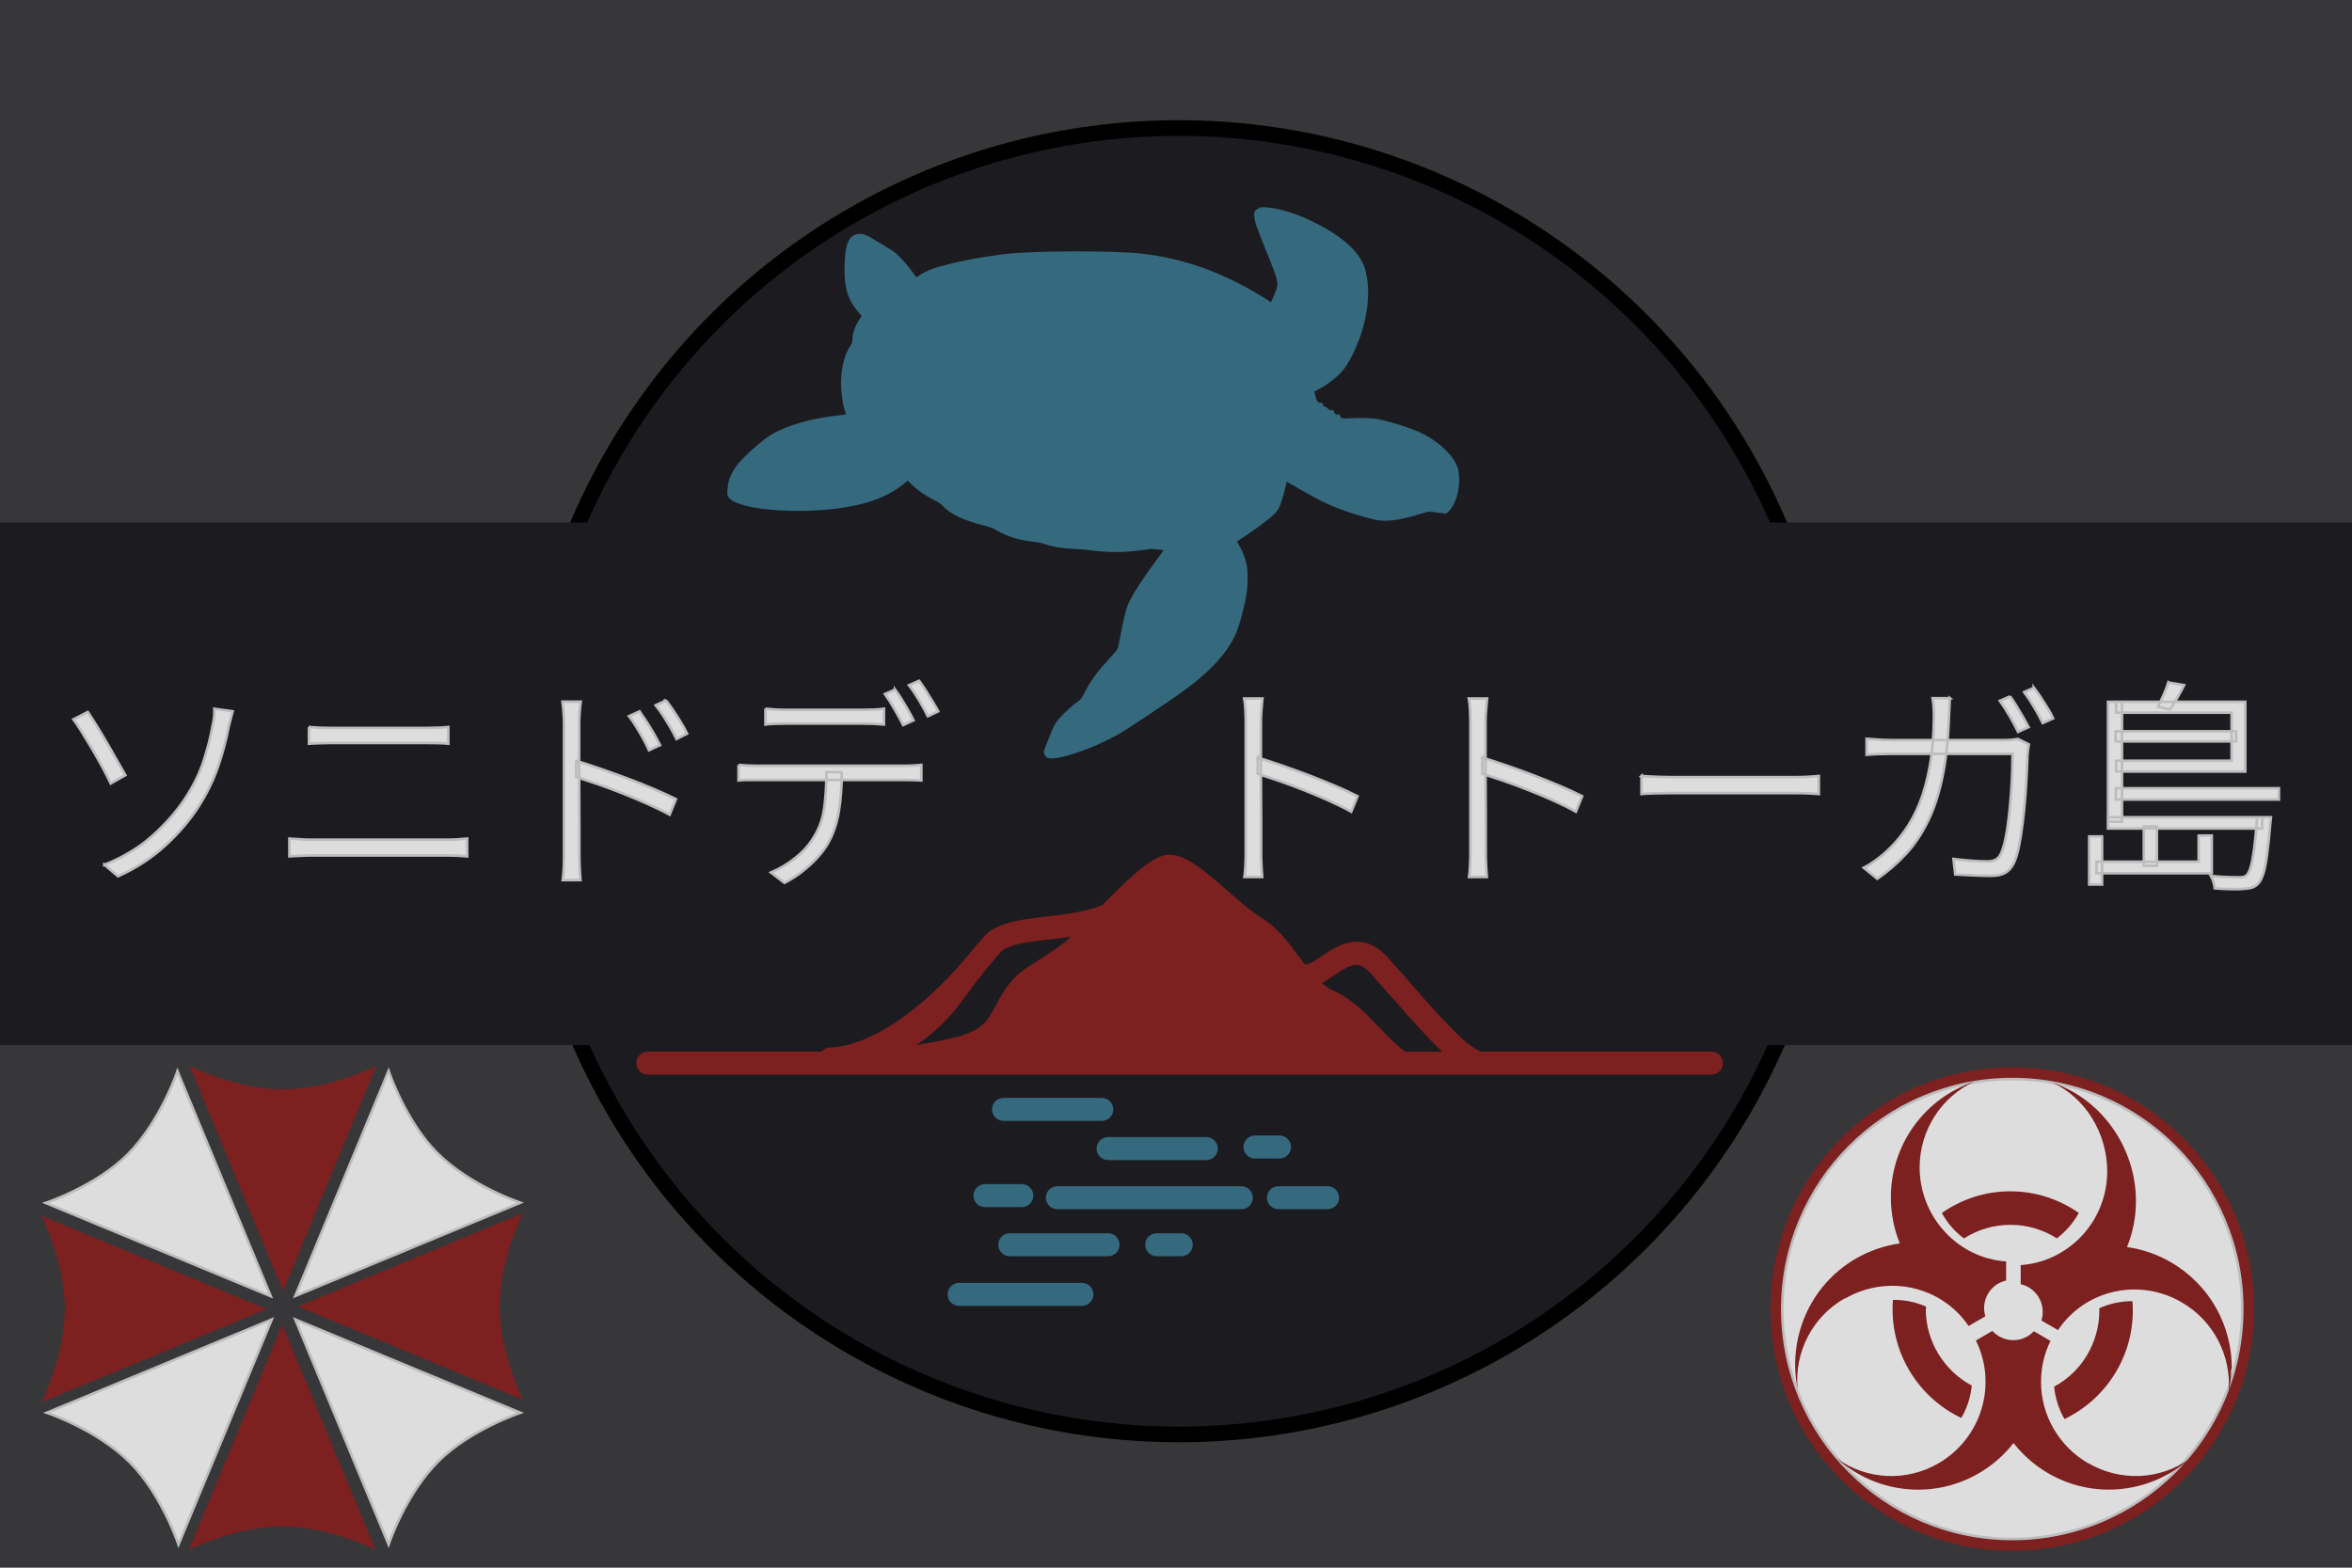 <svg width="900" height="600" preserveAspectRatio="xMinYMin meet" version="1.1" xmlns="http://www.w3.org/2000/svg">
 <title>GeoBrol - Sonido de Tortuga - Resident Evil (fictif)</title>
 <style>.b{fill:#37373a;}.t{fill:#1c1c20;}
 .r{opacity:0.4}
 .h{fill: none; stroke:#bbb; stroke-miterlimit: 10; stroke-width: 5px;}
 .w{fill:#35697e;}
    .j{fill:#ddd;stroke:#bdbdbd}
    .k{fill:#7d2020}</style>
 <path class="b" d="m900 0h-900v600h900v-600z"/>
 <g class="t">
  <circle cx="451" cy="299" r="250" stroke="#000" stroke-width="6"/>
  <path d="M0 200h900v200H0z"/>
 </g>
 <g class="k">
  <path class="j" d="m39.9 331c7.22-2.87 13.3-6.54 18.3-11s9.12-9.14 12.4-14c3.32-4.99 5.79-9.98 7.4-15 1.6-4.99 2.75-9.55 3.44-13.7 0.229-0.86 0.401-1.91 0.516-3.14 0.114-1.23 0.143-2.19 0.086-2.88l6.97 0.946c-0.287 0.975-0.559 2.04-0.817 3.18-0.258 1.15-0.473 2.01-0.645 2.58-0.975 5.16-2.38 10.4-4.21 15.7-1.84 5.28-4.33 10.3-7.48 15.2-3.38 5.22-7.57 10.1-12.6 14.7-4.99 4.62-11 8.56-18.1 11.8l-5.25-4.47zm-6.28-58.5c0.917 1.38 2.04 3.12 3.35 5.25 1.32 2.12 2.68 4.39 4.08 6.79 1.4 2.41 2.71 4.69 3.91 6.84s2.21 3.91 3.01 5.29l-5.59 3.18c-0.86-1.83-1.92-3.91-3.18-6.24-1.26-2.32-2.6-4.67-4-7.05-1.4-2.38-2.72-4.56-3.96-6.54-1.23-1.98-2.28-3.54-3.14-4.69l5.5-2.84zm84.6 5.76c1.26 0.115 2.56 0.201 3.91 0.258 1.35 0.058 2.68 0.086 4 0.086h4.17 6.71 8 7.96 6.58 3.83c1.49 0 2.94-0.028 4.34-0.086 1.4-0.057 2.68-0.143 3.83-0.258v6.36c-1.15-0.114-2.45-0.186-3.91-0.215-1.46-0.028-2.88-0.043-4.26-0.043h-3.87-6.71-8.08-8.04-6.62-3.83c-1.43 0-2.81 0.029-4.13 0.086-1.32 0.058-2.61 0.115-3.87 0.172v-6.36zm-7.48 42.7c1.43 0.058 2.82 0.144 4.17 0.258 1.35 0.115 2.8 0.172 4.34 0.172h4.08 7.48 9.46 10.1 9.42 7.44 4.13c1.26 0 2.51-0.043 3.74-0.129 1.23-0.086 2.45-0.186 3.66-0.301v6.79c-1.2-0.114-2.45-0.2-3.74-0.258-1.29-0.057-2.51-0.086-3.66-0.086h-4.13-7.44-9.42-10.1-9.46-7.48-4.08c-1.55 0-3 0.043-4.34 0.129-1.35 0.086-2.74 0.158-4.17 0.215v-6.79zm134-48.7c0.688 0.975 1.52 2.21 2.49 3.7 0.974 1.49 1.94 3.05 2.88 4.69s1.76 3.14 2.45 4.52l-4.21 1.98c-0.631-1.43-1.38-2.92-2.24-4.47s-1.75-3.07-2.67-4.56c-0.918-1.49-1.84-2.84-2.75-4.04l4.04-1.81zm10.1-4.21c0.745 0.918 1.62 2.12 2.62 3.61 1 1.49 2.01 3.05 3.01 4.69 1 1.63 1.82 3.11 2.45 4.43l-4.04 2.06c-0.688-1.43-1.48-2.91-2.36-4.43-0.889-1.52-1.81-3.01-2.75-4.47s-1.91-2.8-2.88-4l3.96-1.89zm-39 59.2v-4.69-8.64-10.7-10.9-9.37-5.89c0-1.15-0.058-2.54-0.172-4.17-0.115-1.63-0.258-3.08-0.43-4.34h6.97c-0.172 1.2-0.316 2.64-0.43 4.3-0.115 1.66-0.172 3.07-0.172 4.21v8.51 10.2c0 3.56 0.014 7.07 0.043 10.5 0.028 3.47 0.043 6.68 0.043 9.63v7.44 3.87c0 0.86 0.014 1.89 0.043 3.1 0.028 1.2 0.086 2.36 0.172 3.48s0.157 2.14 0.215 3.05h-6.79c0.172-1.26 0.301-2.8 0.387-4.6s0.129-3.48 0.129-5.03zm4.56-36.1c2.81 0.86 5.9 1.88 9.29 3.05 3.38 1.18 6.84 2.42 10.4 3.74 3.53 1.32 6.88 2.67 10.1 4.04s6 2.67 8.47 3.87l-2.41 5.93c-2.47-1.32-5.26-2.68-8.38-4.08-3.12-1.4-6.35-2.77-9.68-4.08-3.33-1.32-6.52-2.51-9.59-3.57-3.07-1.06-5.78-1.96-8.13-2.71v-6.19zm72.5-19.9c1.2 0.115 2.39 0.215 3.57 0.301 1.18 0.086 2.45 0.129 3.83 0.129h4.47 6.84 7.65 6.84 4.39c1.15 0 2.42-0.028 3.83-0.086 1.4-0.057 2.71-0.172 3.91-0.344v6.02c-1.26-0.114-2.57-0.2-3.91-0.258-1.35-0.057-2.62-0.086-3.83-0.086h-4.39-6.84-7.61-6.84-4.43c-1.43 0-2.78 0.029-4.04 0.086-1.26 0.058-2.41 0.144-3.44 0.258v-6.02zm-10.3 21.5c1.15 0.115 2.32 0.201 3.53 0.258 1.2 0.058 2.46 0.086 3.78 0.086h4.3 8.13 10.3 11 10.3 8.04 4.21c0.917 0 1.96-0.028 3.14-0.086 1.18-0.057 2.25-0.143 3.22-0.258v5.93c-0.86-0.057-1.88-0.1-3.05-0.129-1.18-0.028-2.28-0.043-3.31-0.043h-4.21-8.04-10.3-11-10.3-8.13-4.3-3.78c-1.2 0-2.38 0.058-3.53 0.172v-5.93zm39.5 2.75c0 5.33-0.359 10.3-1.08 14.8-0.717 4.53-2.05 8.57-4 12.1-1.03 1.89-2.41 3.78-4.13 5.68s-3.66 3.68-5.8 5.38c-2.15 1.69-4.46 3.17-6.92 4.43l-5.16-3.96c3.38-1.43 6.54-3.32 9.46-5.68 2.92-2.35 5.22-4.93 6.88-7.74 2.18-3.44 3.54-7.27 4.08-11.5 0.544-4.21 0.817-8.73 0.817-13.5h5.85zm20.4-31.6c0.745 0.975 1.55 2.16 2.41 3.57 0.86 1.4 1.7 2.82 2.54 4.26 0.831 1.43 1.53 2.75 2.11 3.96l-3.96 1.81c-0.86-1.72-1.95-3.73-3.27-6.02-1.32-2.29-2.55-4.24-3.7-5.85l3.87-1.72zm9.2-3.35c0.802 1.09 1.65 2.34 2.54 3.74 0.888 1.4 1.76 2.81 2.62 4.21 0.86 1.4 1.58 2.65 2.15 3.74l-3.96 1.89c-0.975-1.95-2.11-4.01-3.4-6.19-1.29-2.18-2.57-4.07-3.83-5.68l3.87-1.72zm125 65.5v-4.69-8.64-10.7-10.9-9.37-5.89c0-1.09-0.043-2.46-0.129-4.13-0.086-1.66-0.244-3.12-0.473-4.39h6.97c-0.115 1.2-0.244 2.64-0.387 4.3-0.144 1.66-0.215 3.07-0.215 4.21v8.51 10.2c0 3.56 0.014 7.07 0.043 10.5 0.028 3.47 0.043 6.68 0.043 9.63v7.44 3.87c0 0.918 0.014 1.96 0.043 3.14 0.028 1.18 0.086 2.34 0.172 3.48 0.086 1.15 0.157 2.15 0.215 3.01h-6.79c0.172-1.26 0.301-2.8 0.387-4.6s0.129-3.48 0.129-5.03zm4.56-36.1c2.81 0.86 5.92 1.88 9.33 3.05 3.41 1.18 6.86 2.44 10.4 3.78 3.5 1.35 6.84 2.7 10 4.04 3.18 1.35 6 2.65 8.47 3.91l-2.41 5.93c-2.47-1.38-5.26-2.77-8.38-4.17-3.12-1.4-6.35-2.77-9.68-4.08-3.33-1.32-6.52-2.51-9.59-3.57-3.07-1.06-5.78-1.96-8.13-2.71v-6.19zm81.4 36.1v-4.69-8.64-10.7-10.9-9.37-5.89c0-1.09-0.043-2.46-0.129-4.13-0.086-1.66-0.244-3.12-0.473-4.39h6.97c-0.115 1.2-0.244 2.64-0.387 4.3-0.144 1.66-0.215 3.07-0.215 4.21v8.51 10.2c0 3.56 0.014 7.07 0.043 10.5 0.028 3.47 0.043 6.68 0.043 9.63v7.44 3.87c0 0.918 0.014 1.96 0.043 3.14 0.028 1.18 0.086 2.34 0.172 3.48 0.086 1.15 0.157 2.15 0.215 3.01h-6.79c0.172-1.26 0.301-2.8 0.387-4.6s0.129-3.48 0.129-5.03zm4.56-36.1c2.81 0.86 5.92 1.88 9.33 3.05 3.41 1.18 6.86 2.44 10.4 3.78 3.5 1.35 6.84 2.7 10 4.04 3.18 1.35 6 2.65 8.47 3.91l-2.41 5.93c-2.47-1.38-5.26-2.77-8.38-4.17-3.12-1.4-6.35-2.77-9.68-4.08-3.33-1.32-6.52-2.51-9.59-3.57-3.07-1.06-5.78-1.96-8.13-2.71v-6.19zm60.9 7.05c0.802 0.058 1.79 0.115 2.97 0.172 1.18 0.058 2.48 0.115 3.91 0.172 1.43 0.058 2.95 0.086 4.56 0.086h3.91 6.71 8.34 8.9 8.47 6.88 4.17c2.24 0 4.08-0.057 5.55-0.172 1.46-0.114 2.62-0.2 3.48-0.258v6.88c-0.803-0.057-2.01-0.129-3.61-0.215-1.61-0.086-3.38-0.129-5.33-0.129h-4.26-6.88-8.38-8.94-8.34-6.71-3.96c-2.35 0-4.53 0.029-6.54 0.086-2.01 0.058-3.64 0.144-4.9 0.258v-6.88zm141-30.5c0.745 0.975 1.55 2.16 2.41 3.57 0.86 1.4 1.7 2.82 2.54 4.26 0.831 1.43 1.56 2.75 2.19 3.96l-4.04 1.81c-0.803-1.72-1.88-3.73-3.22-6.02-1.35-2.29-2.6-4.24-3.74-5.85l3.87-1.72zm9.2-3.27c0.802 1.03 1.66 2.25 2.58 3.66 0.917 1.4 1.81 2.81 2.67 4.21 0.86 1.4 1.55 2.68 2.06 3.83l-3.96 1.81c-0.918-1.89-2.04-3.94-3.35-6.15-1.32-2.21-2.58-4.11-3.78-5.72l3.78-1.63zm-32.2 3.96c-0.058 0.975-0.115 2.09-0.172 3.35-0.058 1.26-0.115 2.41-0.172 3.44-0.287 8.83-1.1 16.5-2.45 23.1-1.35 6.56-3.2 12.3-5.55 17.1-2.35 4.84-5.16 9.04-8.43 12.6-3.27 3.56-6.94 6.74-11 9.55l-5.16-4.21c1.26-0.63 2.64-1.48 4.13-2.54 1.49-1.06 2.81-2.11 3.96-3.14 2.64-2.35 5.09-5.07 7.35-8.17 2.26-3.1 4.23-6.71 5.89-10.8 1.66-4.13 2.98-8.93 3.96-14.4 0.974-5.48 1.49-11.8 1.55-18.9 0-0.688-0.015-1.43-0.043-2.24-0.029-0.802-0.086-1.62-0.172-2.45-0.086-0.831-0.187-1.59-0.301-2.28h6.62zm30.2 17.7c-0.115 0.746-0.215 1.48-0.301 2.19-0.086 0.717-0.158 1.36-0.215 1.94-0.058 1.55-0.144 3.71-0.258 6.49-0.115 2.78-0.301 5.83-0.559 9.16-0.258 3.33-0.588 6.64-0.989 9.93-0.402 3.3-0.875 6.34-1.42 9.12-0.545 2.78-1.22 5-2.02 6.66-0.86 1.72-1.96 2.95-3.31 3.7-1.35 0.746-3.14 1.12-5.38 1.12-2.06 0-4.3-0.057-6.71-0.172-2.41-0.114-4.73-0.229-6.97-0.344l-0.688-5.93c2.41 0.287 4.72 0.516 6.92 0.688 2.21 0.172 4.23 0.258 6.06 0.258 1.2 0 2.22-0.2 3.05-0.602 0.831-0.401 1.5-1.12 2.02-2.15 0.688-1.38 1.29-3.28 1.81-5.72 0.516-2.44 0.946-5.14 1.29-8.13 0.344-2.98 0.63-6 0.86-9.07 0.229-3.07 0.387-5.95 0.473-8.64 0.086-2.69 0.129-4.99 0.129-6.88h-46.3c-1.78 0-3.44 0.029-4.99 0.086-1.55 0.058-3.07 0.144-4.56 0.258v-6.11c1.43 0.115 2.95 0.23 4.56 0.344 1.6 0.115 3.24 0.172 4.9 0.172h43.3c1.15 0 2.14-0.043 2.97-0.129 0.831-0.086 1.56-0.186 2.19-0.301l4.13 2.06zm30.3 27.9h59v4.3h-59v-4.3zm3.01-11.1h62.4v4.3h-62.4v-4.3zm-0.086-21.8h46.1v3.87h-46.1v-3.87zm54.1 32.9h5.33s-0.029 0.287-0.086 0.86c-0.058 0.574-0.115 1.06-0.172 1.46-0.402 4.99-0.817 9.04-1.25 12.2-0.43 3.12-0.918 5.53-1.46 7.22-0.545 1.69-1.22 2.94-2.02 3.74-0.688 0.688-1.43 1.16-2.24 1.42-0.803 0.258-1.81 0.416-3.01 0.473-1.03 0.115-2.58 0.158-4.64 0.129-2.06-0.028-4.27-0.129-6.62-0.301-0.058-0.745-0.215-1.55-0.473-2.41s-0.588-1.63-0.989-2.32c2.35 0.23 4.52 0.373 6.49 0.43 1.98 0.058 3.31 0.086 4 0.086 0.86 0 1.52-0.057 1.98-0.172 0.458-0.114 0.86-0.315 1.2-0.602 0.573-0.573 1.09-1.62 1.55-3.14 0.458-1.52 0.888-3.76 1.29-6.71 0.401-2.95 0.774-6.81 1.12-11.6v-0.774zm-33.9-51.6 6.02 1.03c-0.86 1.72-1.78 3.41-2.75 5.07-0.975 1.66-1.86 3.1-2.67 4.3l-4.56-1.12c0.688-1.38 1.42-2.94 2.19-4.69 0.774-1.75 1.36-3.28 1.76-4.6zm-20 7.4h49.4v26.7h-49.4v-4.13h44.2v-18.4h-44.2v-4.13zm-3.1 0h5.33v45.9h-5.33v-45.9zm34.7 51.2h4.99v14.4h-44.1v-4.39h39.1v-9.98zm-21-3.53h4.99v15.1h-4.99v-15.1zm-20.9 3.87h4.9v18.4h-4.9v-18.4z"/>
  <g class="w">
   <path d="m482 79.6c-1.73 0.568-2.28 1.45-2.06 3.28 0.328 2.57 0.918 4.21 6.11 17 1.01 2.52 2.06 5.38 2.3 6.33 0.722 2.78 0.635 3.46-0.788 6.7l-1.25 2.8-1.55-1.06c-0.832-0.56-3.3-2.06-5.47-3.3-14-8.03-27.9-12.7-42.7-14.3-11-1.21-42.2-1.07-52.1 0.2-8.86 1.14-15.1 2.27-21.7 3.91-5.54 1.38-8.6 2.58-11.2 4.36l-0.985 0.656-0.328-0.504c-2.34-3.52-6.48-8.16-8.56-9.57-0.547-0.368-2.32-1.44-3.94-2.41-1.62-0.952-3.7-2.18-4.6-2.75-1.99-1.21-3.22-1.55-4.79-1.38-3.55 0.408-4.97 3.63-5.21 11.7-0.241 8.6 1.07 13.2 5.1 18l1.44 1.7-0.766 1.14c-1.75 2.64-2.78 5.53-2.78 7.86 0 1.07-0.109 1.44-0.679 2.25-2.87 4.16-4.22 11.3-3.48 18.1 0.416 3.7 0.7 5.27 1.23 6.68 0.284 0.765 0.524 1.46 0.524 1.53 0 0.088-1.2 0.285-2.67 0.438-8.51 0.876-17.5 3.13-23 5.82-2.98 1.42-4.53 2.45-7.88 5.25-5.45 4.53-8.62 8.01-10.2 11.2-1.12 2.25-1.49 3.65-1.64 6.24-0.131 1.95-0.11 2.12 0.394 2.84 3.59 5.27 30.4 7 48.5 3.15 8.12-1.75 14-4.42 19.4-8.91l0.657-0.547 1.42 1.36c2.74 2.58 5.14 4.22 8.78 6.06 1.71 0.853 2.52 1.42 3.33 2.3 2.78 3.06 8.14 5.58 16 7.53 2.23 0.569 3.2 0.918 4.46 1.71 4 2.39 8.71 3.85 14.5 4.44 1.38 0.131 2.93 0.459 4 0.832 3.24 1.14 6.48 1.66 11.5 1.88 1.75 0.087 3.87 0.24 4.7 0.35 6.15 0.875 11.9 1.05 17.1 0.525 3.92-0.394 6.43-0.722 6.7-0.875 0.175-0.132 5.23 0.328 5.43 0.459 0.044 0.044-1.05 1.58-2.43 3.41-5.14 6.89-8.51 12-10.4 15.7-1.34 2.63-1.93 4.77-3.37 12-0.482 2.47-0.985 5.03-1.14 5.71-0.241 1.16-0.46 1.44-3.15 4.38-5.27 5.76-7.26 8.49-10 13.8-1.03 1.99-1.16 2.12-2.95 3.39-1.03 0.723-3.06 2.5-4.51 3.94-2.96 2.96-3.98 4.51-5.25 7.9-0.437 1.18-1.12 2.84-1.47 3.7-1.25 2.89-1.34 3.35-0.832 4.4 0.723 1.44 1.84 1.68 5.3 1.07 6.04-1.05 16-4.97 23.5-9.28 2.52-1.44 17.4-11.3 22.3-14.8 11.8-8.32 18.8-15.8 22.1-23.5 1.47-3.39 3.44-10.9 4.14-15.8 0.416-2.84 0.437-7.83 0.044-10-0.503-2.71-1.62-5.65-3.17-8.23l-0.678-1.12 3.24-2.14c6.52-4.33 11.2-8.05 12.3-9.72 1.09-1.68 2.14-4.92 3.39-10.4l0.131-0.612 1.27 0.7c0.679 0.371 3.33 1.88 5.84 3.33 6.63 3.79 9.78 5.23 16.6 7.64 2.06 0.722 8.12 2.45 10.3 2.91 2.32 0.503 5.3 0.481 8.53-0.088 2.74-0.481 8.25-1.93 10.3-2.69 1.16-0.439 1.18-0.439 4.64 0l3.46 0.415 0.7-0.525c1.51-1.14 2.96-3.92 3.79-7.2 0.744-2.89 0.744-7.44 0.044-9.69-1.66-5.32-8.56-11.4-16.4-14.5-4.14-1.6-9.61-3.3-13.2-4.09-2.41-0.525-7.02-0.744-10.9-0.525-3.92 0.219-4.29 0.153-4.51-0.897-0.087-0.482-0.196-0.569-0.656-0.482-0.788 0.153-1.66-0.459-1.66-1.14 0-0.504-0.088-0.548-0.897-0.548-0.679 0-1.03-0.132-1.51-0.634-0.35-0.35-0.898-0.701-1.2-0.766-0.394-0.11-0.59-0.328-0.7-0.788-0.11-0.569-0.219-0.656-0.81-0.656-1.12 0-1.49-0.438-2.01-2.43-0.285-1.01-0.482-1.84-0.459-1.84 0.021-0.022 0.831-0.46 1.79-0.963 4.46-2.38 8.42-5.78 10.6-9.1 1.55-2.38 3.72-6.87 4.9-10.2 3.52-9.78 4.27-19.3 2.1-26.8-1.77-6.09-8.32-12.1-18.8-17.4-5.3-2.65-8.66-3.94-13.6-5.18-3.06-0.792-6.76-1.14-7.9-0.768z" stroke-width=".1"/>
   <path d="m424 444h37.6c2.43 0 4.4-1.97 4.4-4.4s-1.97-4.4-4.4-4.4h-37.6c-2.43 0-4.4 1.97-4.4 4.4s1.97 4.4 4.4 4.4z"/>
   <path d="m475 454h-70.4c-2.43 0-4.4 1.97-4.4 4.4s1.97 4.4 4.4 4.4h70.4c2.43 0 4.4-1.97 4.4-4.4s-1.97-4.4-4.4-4.4z"/>
   <path d="m508 454h-18.8c-2.43 0-4.4 1.97-4.4 4.4s1.97 4.4 4.4 4.4h18.8c2.43 0 4.4-1.97 4.4-4.4s-1.97-4.4-4.4-4.4z"/>
   <path d="m391 462c2.43 0 4.4-1.97 4.4-4.4s-1.97-4.4-4.4-4.4h-14.1c-2.43 0-4.4 1.97-4.4 4.4s1.97 4.4 4.4 4.4h14.1z"/>
   <path d="m494 439c0-2.43-1.97-4.4-4.4-4.4h-9.39c-2.43 0-4.4 1.97-4.4 4.4s1.97 4.4 4.4 4.4h9.39c2.43 0 4.4-1.97 4.4-4.4z"/>
   <path d="m424 472h-37.6c-2.43 0-4.4 1.97-4.4 4.4s1.97 4.4 4.4 4.4h37.6c2.43 0 4.4-1.97 4.4-4.4s-1.97-4.4-4.4-4.4z"/>
   <path d="m414 491h-47c-2.43 0-4.4 1.97-4.4 4.4s1.97 4.4 4.4 4.4h47c2.43 0 4.4-1.97 4.4-4.4s-1.97-4.4-4.4-4.4z"/>
   <path d="m452 472h-9.39c-2.43 0-4.4 1.97-4.4 4.4s1.97 4.4 4.4 4.4h9.39c2.43 0 4.4-1.97 4.4-4.4s-1.97-4.4-4.4-4.4z"/>
   <path d="m384 429h37.6c2.43 0 4.4-1.97 4.4-4.4s-1.97-4.4-4.4-4.4h-37.6c-2.43 0-4.4 1.97-4.4 4.4s1.97 4.4 4.4 4.4z"/>
  </g>
  <path d="m316 401c20.2 0 42.3-20.7 54.2-35.1 5.02-6.06 7.32-8.8 9.3-9.98 5.64-3.38 13-4.23 20.8-5.12 7.07-0.809 14.4-1.65 21.4-4.31 13.1-13.3 20.4-19.4 25.8-19.4 6.41 0 13.8 6.49 22.4 14 4.49 3.93 9.13 7.99 12.7 10.1 5.83 3.43 9.96 8.98 14 14.3 0.97 1.3 1.93 2.58 2.89 3.82 1.56-0.199 4.02-1.87 6.21-3.35 5.69-3.86 15.2-10.3 24.9 0.077 2.77 2.97 5.88 6.53 9.17 10.3 6.14 7.04 13.1 15 19.6 21.1 2.17 2.03 4.62 3.69 7.11 5.05h88.4c2.43 0 4.4 1.97 4.4 4.4s-1.97 4.4-4.4 4.4h-407c-2.43 0-4.4-1.97-4.4-4.4s1.97-4.4 4.4-4.4h66.2l2.42-1.54zm217-18.8c-3.24-3.72-6.3-7.23-8.97-10.1-4.18-4.48-6.87-3.3-13.5 1.2-1.54 1.05-3.11 2.11-4.73 2.97 1.4 1.16 2.9 2.16 4.53 2.91 7.22 3.35 12.5 8.86 17.6 14.2 3.32 3.46 6.42 6.7 9.82 9.15h14.1c-5.79-5.59-12.1-12.6-18.8-20.4zm-155 7.8c0.993-1.37 1.92-3.11 2.91-4.96 2.53-4.74 5.68-10.6 12.4-14.9l1.97-1.26c4.64-2.98 7.2-4.62 11.9-8.01 0.547-0.391 1.48-1.25 2.63-2.38-3 0.463-5.92 0.798-8.7 1.12-7.1 0.813-13.2 1.52-17.2 3.9-1.03 0.749-4.24 4.64-7.09 8.07-8.11 9.8-11.9 18.6-26.2 28.4 13.6-2.36 22.9-3.83 27.4-9.94z"/>
 </g>
 <g class="j">
  <path d="m67.9 410s-6.38 19.1-19.1 31.9c-12.1 12.1-31.3 18.5-31.3 18.5l86.1 35.7-35.7-86.1z"/>
  <path d="m104 505-35.7 86.1s-6.38-19.1-18.5-31.3c-12.8-12.8-31.9-19.1-31.9-19.1l86.1-35.7z"/>
  <path d="m113 505 86.1 35.7s-19.1 6.38-31.3 18.5c-12.8 12.8-19.1 31.9-19.1 31.9l-35.7-86.1z"/>
  <path d="m113 496 35.7-86.1s6.38 19.1 18.5 31.3c12.8 12.8 31.9 19.1 31.9 19.1l-86.1 35.7z"/>
 </g>
 <g class="k">
  <path d="m144 408s-17.9 8.93-35.7 8.93-35.7-8.93-35.7-8.93l35.7 86.1 35.7-86.1z"/>
  <path d="m102 501-86.1 35.7s8.93-17.9 8.93-35.7-8.93-35.7-8.93-35.7l86.1 35.7z"/>
  <path d="m108 507 35.7 86.1s-17.9-8.93-35.7-8.93-35.7 8.93-35.7 8.93l35.7-86.1z"/>
  <path d="m114 500 86.1-35.7s-8.93 17.9-8.93 35.7 8.93 35.7 8.93 35.7l-86.1-35.7z"/>
 </g>
 <circle class="k" cx="770" cy="501" r="92.5"/>
 <circle class="j" cx="770" cy="501" r="88"/>
 <g class="k">
  <path d="m787 474c3.48-2.62 6.37-5.96 8.45-9.77-7.43-5.22-16.5-8.28-26.2-8.28-9.77 0-18.7 3.06-26.2 8.28 2.08 3.83 4.96 7.16 8.46 9.77 5.12-3.3 11.2-5.22 17.8-5.22 6.57 0 12.7 1.92 17.8 5.22"/>
  <path d="m816 498c-4.38-0.027-8.69 0.894-12.7 2.7 6e-3 0.271 0.02 0.533 0.02 0.804 0.017 12.2-6.63 23.5-17.3 29.2 0.415 4.35 1.77 8.58 3.96 12.4 17.1-8.22 27.5-26.1 26-45"/>
  <path d="m737 501c0-0.306 0.014-0.616 0.022-0.917-3.99-1.77-8.32-2.65-12.7-2.58-0.086 1.15-0.129 2.34-0.129 3.5-0.025 17.8 10.2 34 26.3 41.7 2.21-3.78 3.58-8 4.01-12.4-10.8-5.79-17.6-17.1-17.6-29.3"/>
  <path d="m706 497c16.4-9.49 37-4.7 47.3 10.5l6.39-3.71c-1.82-6.02 1.82-12.3 7.96-13.7v-7.3c-18.4-1.25-33-16.9-33.1-35.9 2e-3 -14.6 8.6-27.3 20.9-32.9l-0.095 0.034c0.032-0.015 0.064-0.029 0.095-0.045-19 6.35-31.9 24.1-31.9 44.3v0.01c0 6.24 1.22 12.2 3.42 17.6-5.9 0.832-11.6 2.81-16.8 5.8-17.8 10.3-26.2 30.7-22.3 49.9-1.34-14 5.65-27.6 17.9-34.6"/>
  <path d="m854 524c0.161-16.3-8.17-32.1-23.3-40.9-5.15-3-10.8-4.98-16.8-5.81 2.22-5.44 3.43-11.4 3.43-17.6v-8e-3c0.03-20.1-12.9-38.9-31.9-45.3 0.03 0.017 0.061 0.032 0.094 0.047l-0.094-0.034c12.4 5.63 20.9 19.2 20.9 33.9-3e-3 19-14.6 34.6-33.1 35.9v7.3c4.94 1.14 8.43 5.53 8.42 10.6 0 1.15-0.176 2.26-0.505 3.29l6.35 3.69c10.3-15.4 31-20.2 47.4-10.6 12.2 7.07 19.1 20.6 17.9 34.6v-5e-3 0.021c0.63-3 0.948-6.02 0.977-9.05"/>
  <path d="m799 560c-11.1-6.43-18-18.3-18-31.1-0.021-5.45 1.22-10.8 3.63-15.7l-6.37-3.7c-2.03 2.19-4.89 3.43-7.87 3.42-3.04 3e-3 -5.95-1.29-7.99-3.54l-6.32 3.67c8.33 16.8 2.19 37.4-14.3 47-12.2 7.1-27.4 6.41-38.8-1.78 14.5 13 36.3 16 54.2 5.61 5.13-2.98 9.66-6.91 13.3-11.6 3.66 4.68 8.17 8.62 13.3 11.6 17.8 10.3 39.5 7.46 54.2-5.61l-0.07 0.049 0.07-0.058c-11.4 8.18-26.6 8.88-38.8 1.78"/>
 </g>
</svg>

